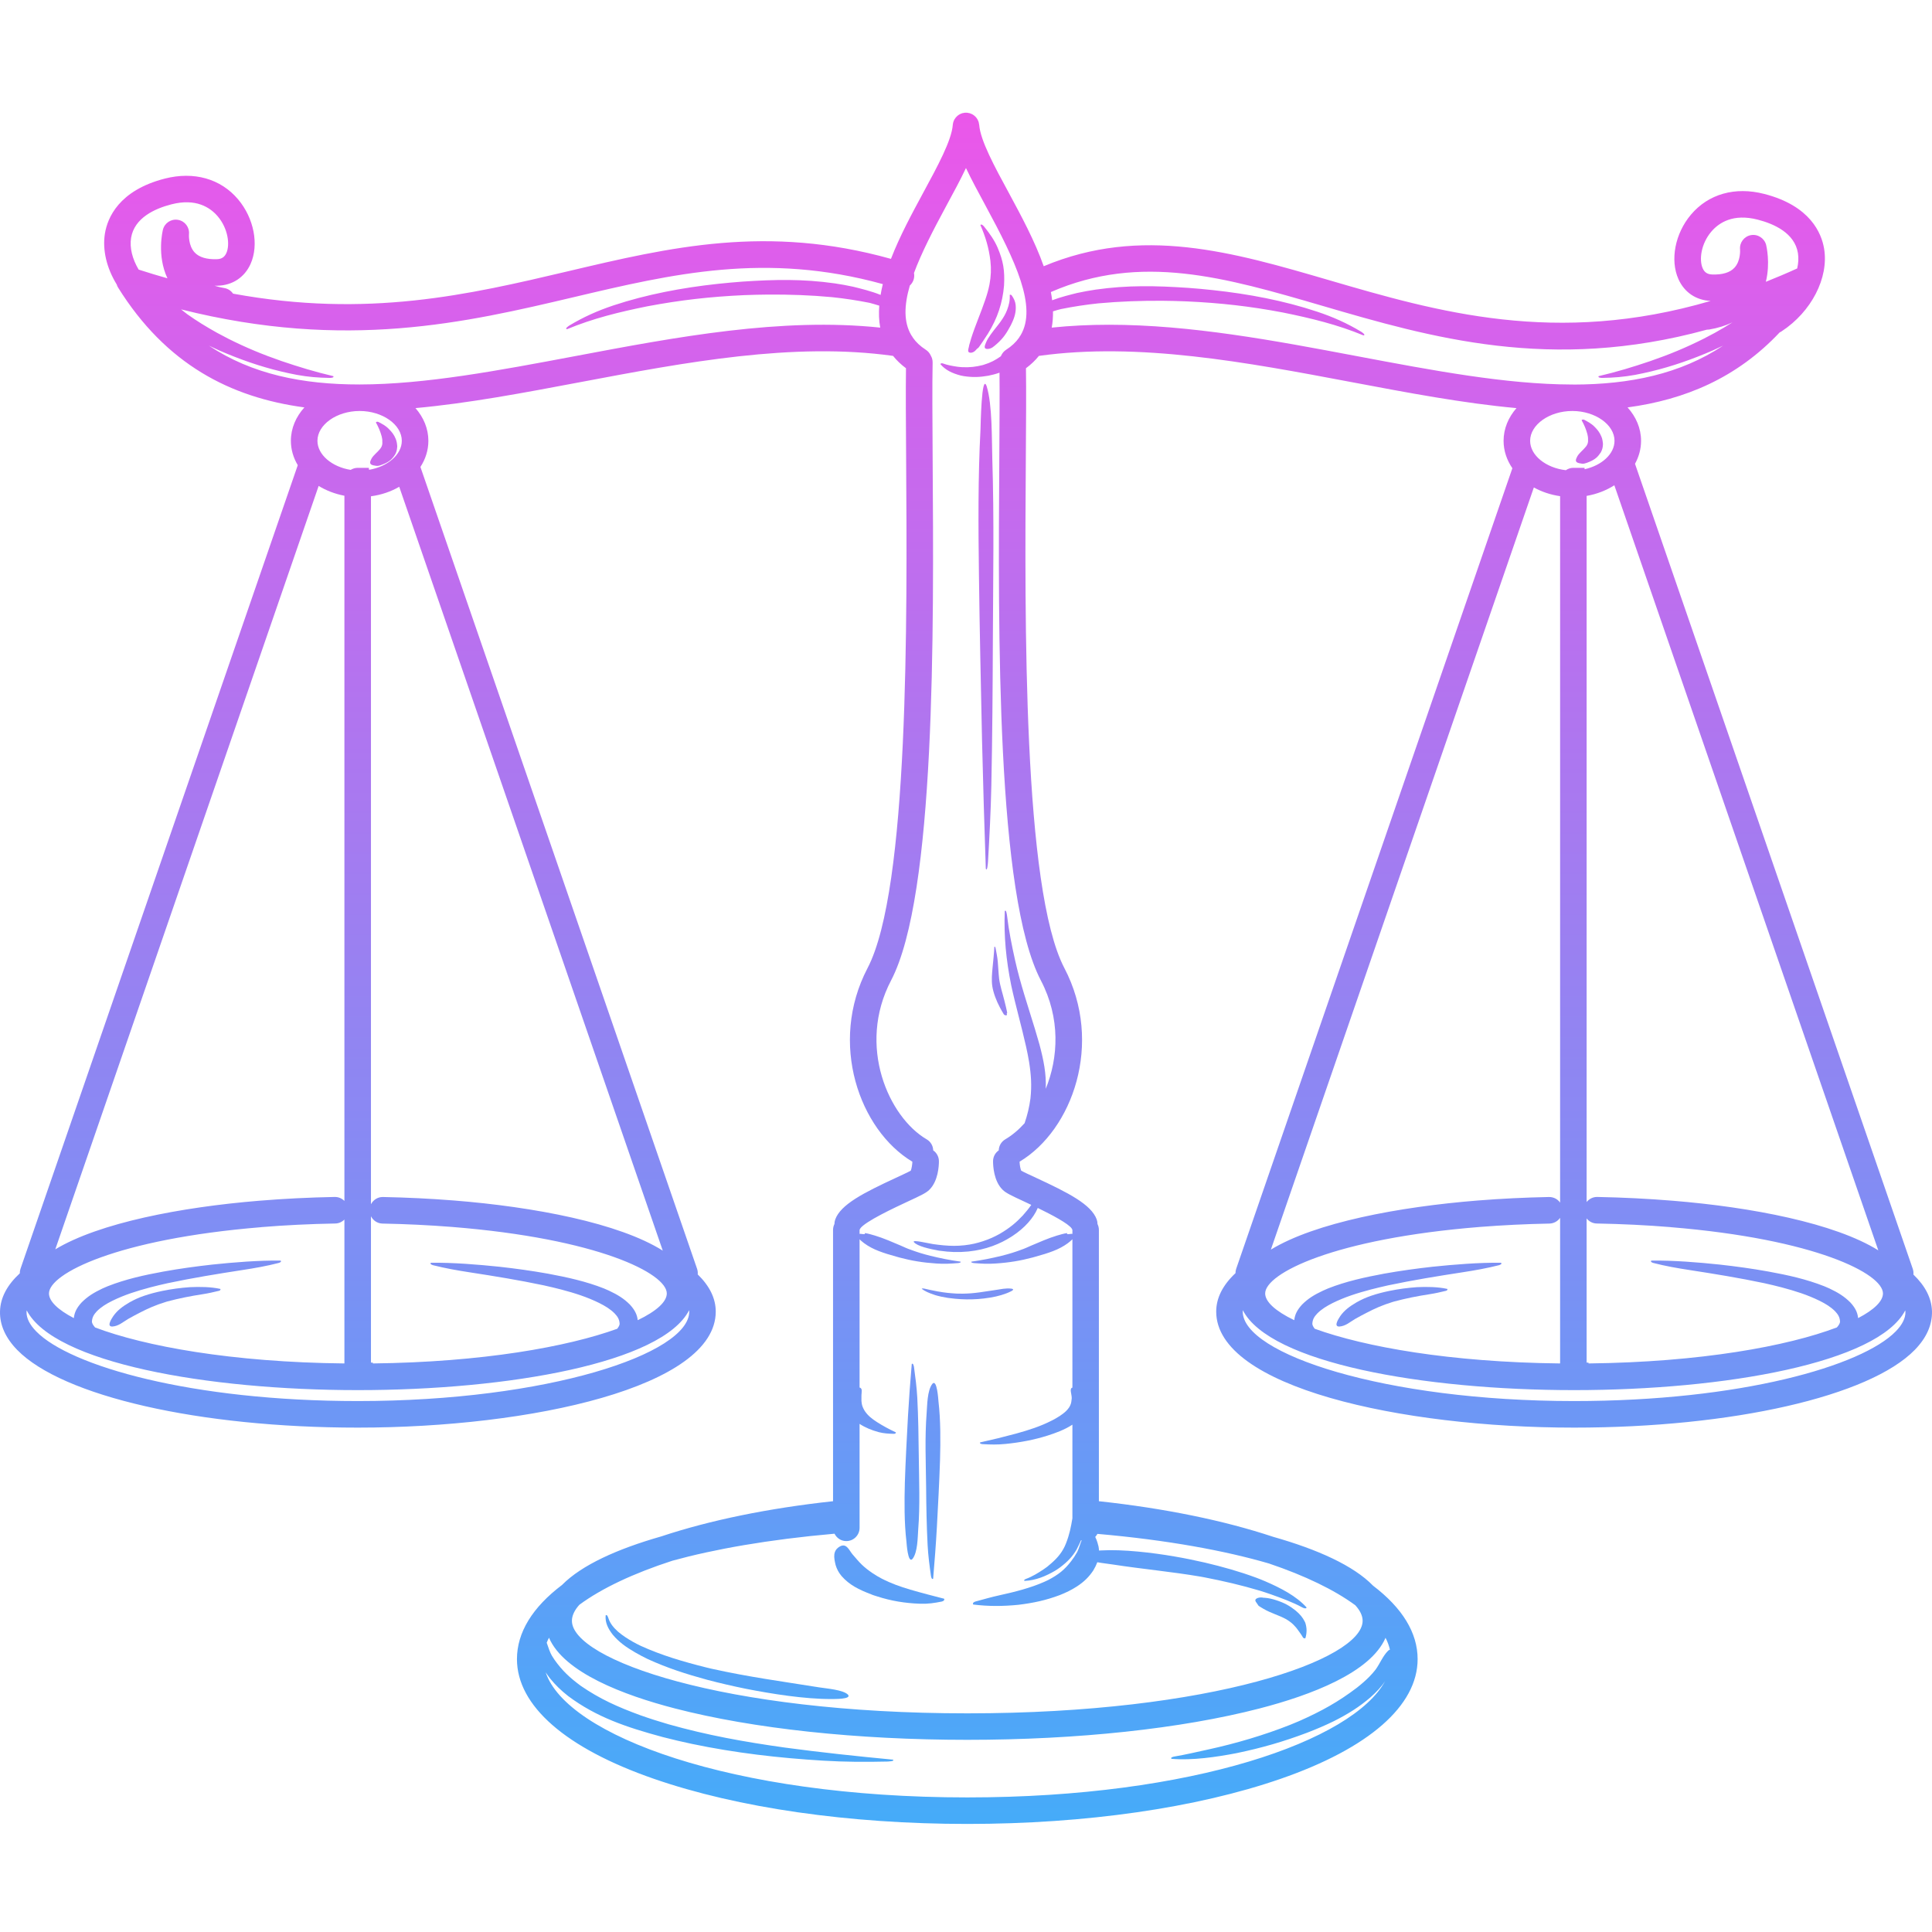 <svg width="120" height="120" viewBox="0 0 120 120" fill="none" xmlns="http://www.w3.org/2000/svg">
<path fill-rule="evenodd" clip-rule="evenodd" d="M11.8 79.948C11.198 79.991 10.671 80.062 10.084 80.181C9.68 80.266 9.309 80.359 8.93 80.491C8.605 80.603 8.337 80.728 8.048 80.89C7.633 81.13 7.289 81.385 7.037 81.744C6.967 81.859 6.579 82.403 6.979 82.394C7.374 82.365 7.634 82.113 7.967 81.918C8.191 81.79 8.423 81.669 8.652 81.549C9.219 81.257 9.652 81.064 10.293 80.867C10.315 80.86 10.363 80.847 10.38 80.84C11.129 80.639 11.828 80.503 12.601 80.383C12.954 80.329 13.256 80.257 13.598 80.176C13.668 80.156 13.712 80.12 13.689 80.058C13.091 79.925 12.415 79.921 11.8 79.948Z" fill="url(#paint0_linear_24059_5762)"/>
<path fill-rule="evenodd" clip-rule="evenodd" d="M23.52 26.216C23.456 26.185 23.392 26.181 23.346 26.235C23.508 26.528 23.62 26.787 23.705 27.099C23.735 27.216 23.752 27.314 23.746 27.432C23.753 27.539 23.75 27.625 23.705 27.725C23.703 27.748 23.658 27.815 23.641 27.837C23.629 27.855 23.613 27.874 23.603 27.891C23.434 28.103 23.222 28.243 23.082 28.472C22.992 28.655 22.892 28.833 23.182 28.902C23.486 28.971 23.532 28.938 23.836 28.819C24.191 28.672 24.364 28.507 24.542 28.229C24.623 28.077 24.657 27.951 24.669 27.782C24.683 27.736 24.657 27.554 24.648 27.501C24.633 27.42 24.612 27.349 24.583 27.268C24.469 26.994 24.353 26.844 24.129 26.621C23.953 26.445 23.752 26.34 23.52 26.216Z" fill="url(#paint1_linear_24059_5762)"/>
<path fill-rule="evenodd" clip-rule="evenodd" d="M118.845 79.165C118.857 79.047 118.845 78.928 118.806 78.811L101.553 28.807C101.793 28.37 101.929 27.889 101.929 27.38C101.929 26.602 101.615 25.886 101.091 25.305C104.672 24.824 107.882 23.468 110.537 20.647C110.579 20.627 110.618 20.608 110.658 20.58C112.51 19.366 113.598 17.256 113.299 15.448C113.14 14.492 112.447 12.781 109.583 12.046C107.77 11.577 106.111 12.048 105.028 13.332C104.039 14.503 103.72 16.154 104.253 17.342C104.62 18.162 105.347 18.648 106.252 18.691C96.633 21.512 89.233 19.352 82.581 17.411C76.576 15.657 70.891 13.994 64.827 16.536C64.276 14.969 63.417 13.383 62.667 11.993C61.754 10.313 60.895 8.724 60.821 7.76C60.821 7.753 60.816 7.746 60.816 7.739C60.814 7.711 60.807 7.682 60.8 7.652C60.797 7.627 60.792 7.602 60.785 7.578C60.776 7.552 60.766 7.532 60.757 7.509C60.745 7.48 60.735 7.454 60.721 7.427C60.711 7.409 60.699 7.394 60.69 7.379C60.671 7.349 60.652 7.321 60.63 7.294C60.621 7.283 60.611 7.273 60.601 7.263C60.573 7.235 60.547 7.206 60.516 7.182C60.507 7.175 60.498 7.171 60.488 7.164C60.455 7.137 60.421 7.114 60.383 7.095C60.374 7.089 60.366 7.087 60.355 7.082C60.316 7.064 60.276 7.047 60.234 7.033C60.222 7.028 60.212 7.028 60.198 7.027C60.159 7.016 60.119 7.007 60.074 7.002C60.074 7.002 60.069 7.002 60.062 7.002C60.041 6.997 60.023 7.002 60 7.002C59.978 7.002 59.955 6.997 59.936 7.002C59.929 7.002 59.923 7.002 59.923 7.002C59.883 7.007 59.845 7.016 59.807 7.024C59.791 7.028 59.776 7.028 59.76 7.033C59.726 7.044 59.695 7.059 59.662 7.073C59.643 7.082 59.626 7.089 59.61 7.097C59.581 7.111 59.56 7.128 59.535 7.145C59.513 7.159 59.494 7.173 59.475 7.188C59.455 7.204 59.438 7.221 59.42 7.242C59.4 7.261 59.381 7.278 59.365 7.299C59.35 7.316 59.336 7.338 59.322 7.361C59.305 7.384 59.288 7.408 59.274 7.43C59.264 7.451 59.257 7.477 59.245 7.497C59.234 7.525 59.222 7.551 59.212 7.58C59.205 7.602 59.202 7.627 59.196 7.651C59.19 7.68 59.182 7.708 59.18 7.742C59.18 7.742 59.179 7.753 59.179 7.76C59.103 8.724 58.242 10.313 57.331 11.993C56.653 13.249 55.887 14.66 55.339 16.079C47.65 13.929 41.623 15.35 35.258 16.854C29.14 18.296 22.853 19.776 14.476 18.239C14.352 18.06 14.162 17.929 13.931 17.891C13.715 17.854 13.515 17.808 13.329 17.748C13.389 17.748 13.451 17.748 13.513 17.746C14.443 17.722 15.188 17.226 15.563 16.394C16.096 15.203 15.776 13.554 14.788 12.381C13.708 11.1 12.045 10.63 10.232 11.094C7.369 11.831 6.677 13.542 6.518 14.496C6.349 15.529 6.63 16.66 7.25 17.67C7.269 17.737 7.296 17.801 7.336 17.863C10.31 22.628 14.305 24.686 18.906 25.305C18.381 25.886 18.067 26.602 18.067 27.38C18.067 27.922 18.222 28.436 18.495 28.893L1.272 78.811C1.241 78.904 1.229 78.998 1.229 79.09C0.436 79.822 0.022 80.611 0.001 81.447C-0.022 82.287 0.338 83.096 1.066 83.843C3.881 86.729 12.387 88.672 22.228 88.672C33.004 88.672 44.456 86.146 44.456 81.466C44.456 80.651 44.08 79.88 43.337 79.156C43.348 79.044 43.337 78.927 43.298 78.811L26.113 29.003C26.427 28.519 26.607 27.967 26.607 27.38C26.607 26.623 26.308 25.921 25.806 25.348C29.089 25.05 32.547 24.396 36.061 23.732C42.56 22.505 49.273 21.238 55.47 22.105C55.689 22.379 55.956 22.636 56.272 22.872C56.253 24.284 56.265 26.223 56.281 28.433C56.348 38.448 56.459 55.214 53.886 60.129C51.446 64.799 53.39 70.193 56.669 72.156C56.664 72.332 56.622 72.596 56.569 72.712C56.404 72.806 55.994 72.995 55.658 73.151C53.652 74.081 52.21 74.811 51.877 75.747C51.844 75.841 51.828 75.934 51.828 76.027C51.773 76.138 51.742 76.263 51.742 76.396V93.243C47.723 93.68 44.1 94.423 41.068 95.43C38.347 96.207 36.132 97.205 34.909 98.444C33.069 99.836 32.109 101.397 32.109 103.05C32.109 105.943 35.128 108.584 40.614 110.485C45.827 112.293 52.738 113.288 60.079 113.288C67.421 113.288 74.334 112.293 79.545 110.485C85.029 108.584 88.051 105.943 88.051 103.05C88.051 101.416 87.102 99.873 85.284 98.49C84.072 97.243 81.839 96.238 79.084 95.456C76.016 94.437 72.336 93.684 68.254 93.243V76.396C68.254 76.263 68.223 76.138 68.168 76.027C68.168 75.934 68.153 75.841 68.12 75.747C67.788 74.811 66.345 74.081 64.341 73.151C64.004 72.995 63.593 72.806 63.428 72.712C63.379 72.603 63.333 72.355 63.328 72.154C66.609 70.193 68.555 64.799 66.11 60.129C63.538 55.214 63.648 38.45 63.716 28.436C63.732 26.223 63.745 24.284 63.724 22.872C64.042 22.636 64.309 22.379 64.528 22.105C70.723 21.241 77.439 22.505 83.936 23.732C87.451 24.396 90.906 25.05 94.192 25.348C93.69 25.921 93.39 26.623 93.39 27.38C93.39 27.998 93.591 28.579 93.936 29.083L76.781 78.811C76.751 78.899 76.738 78.991 76.738 79.078C75.945 79.824 75.541 80.621 75.541 81.466C75.541 86.146 86.992 88.672 97.769 88.672C107.611 88.672 116.116 86.729 118.931 83.843C119.659 83.096 120.018 82.287 119.999 81.447C119.977 80.639 119.589 79.877 118.845 79.165ZM8.143 14.767C8.35 13.53 9.618 12.956 10.643 12.693C12.171 12.298 13.056 12.885 13.529 13.443C14.162 14.195 14.296 15.191 14.06 15.717C13.945 15.973 13.763 16.09 13.469 16.099C12.829 16.119 12.371 15.977 12.097 15.688C11.684 15.252 11.738 14.551 11.738 14.551C11.781 14.121 11.488 13.73 11.06 13.656C10.636 13.58 10.227 13.845 10.12 14.264C10.103 14.335 9.73 15.862 10.401 17.287C9.816 17.123 9.219 16.94 8.612 16.745C8.222 16.092 8.041 15.386 8.143 14.767ZM39.61 82C39.572 81.636 39.417 81.352 39.122 81.028C38.744 80.65 38.356 80.415 37.835 80.17C37.729 80.119 37.624 80.072 37.514 80.029C36.399 79.589 35.246 79.336 34.034 79.11C33.025 78.93 32.044 78.794 31.019 78.68C29.667 78.54 28.131 78.414 26.763 78.432C26.688 78.513 26.824 78.561 26.898 78.585C27.642 78.773 28.38 78.904 29.146 79.022C30.712 79.263 32.235 79.51 33.778 79.836C34.145 79.917 34.504 80.003 34.864 80.096C35.715 80.322 36.46 80.558 37.221 80.933C37.593 81.121 37.898 81.302 38.174 81.578C38.366 81.778 38.464 81.942 38.485 82.196C38.495 82.308 38.418 82.424 38.347 82.517C38.344 82.52 38.34 82.527 38.337 82.532C35.24 83.655 29.956 84.607 23.156 84.686V84.633H23.041V75.544C23.174 75.806 23.439 75.991 23.753 75.998C25.22 76.025 26.667 76.097 28.059 76.206H28.061C37.17 76.934 41.416 79.101 41.416 80.338C41.416 80.852 40.785 81.433 39.61 82ZM5.906 82.451C5.887 82.427 5.868 82.405 5.849 82.38C5.775 82.287 5.7 82.173 5.711 82.059C5.732 81.807 5.831 81.643 6.02 81.44C6.297 81.167 6.601 80.984 6.975 80.797C7.736 80.422 8.483 80.189 9.33 79.962C9.692 79.867 10.051 79.782 10.417 79.701C11.961 79.374 13.484 79.127 15.05 78.885C15.816 78.768 16.555 78.639 17.298 78.447C17.372 78.426 17.508 78.376 17.431 78.297C16.063 78.28 14.526 78.404 13.177 78.546C12.152 78.661 11.171 78.795 10.161 78.977C8.949 79.198 7.796 79.453 6.68 79.894C6.572 79.939 6.468 79.984 6.361 80.032C5.84 80.281 5.452 80.515 5.074 80.893C4.777 81.216 4.624 81.502 4.586 81.87C3.58 81.345 3.042 80.812 3.042 80.338C3.042 79.115 7.233 76.96 16.227 76.222L16.229 76.219C17.716 76.097 19.261 76.022 20.821 75.994C21.045 75.991 21.247 75.896 21.392 75.747V84.686C14.388 84.614 8.979 83.614 5.906 82.451ZM21.392 30.791V74.592C21.241 74.442 21.036 74.345 20.805 74.345C20.805 74.345 20.796 74.345 20.79 74.345C19.197 74.376 17.619 74.454 16.097 74.58H16.094C11.245 74.978 6.169 75.951 3.434 77.599L19.792 30.182C20.262 30.47 20.803 30.678 21.392 30.791ZM28.192 74.564H28.188C26.763 74.45 25.283 74.378 23.79 74.348C23.782 74.348 23.776 74.348 23.77 74.348C23.453 74.348 23.179 74.531 23.041 74.799V30.825C23.687 30.739 24.283 30.534 24.797 30.235L41.166 77.679C38.442 75.967 33.198 74.962 28.192 74.564ZM22.922 29.181C22.92 29.14 22.913 29.099 22.908 29.058H22.216C22.055 29.058 21.907 29.109 21.782 29.185C20.617 29 19.717 28.246 19.717 27.38C19.717 26.376 20.915 25.527 22.337 25.527C23.759 25.527 24.957 26.376 24.957 27.38C24.957 28.241 24.07 28.986 22.922 29.181ZM22.228 87.022C11.881 87.022 4.343 84.844 2.247 82.693C1.84 82.275 1.64 81.87 1.648 81.488C1.648 81.454 1.653 81.423 1.659 81.39C3.346 84.645 12.837 86.343 22.228 86.343C31.626 86.343 41.128 84.643 42.803 81.38C42.805 81.409 42.81 81.438 42.81 81.466C42.81 84.09 34.007 87.022 22.228 87.022ZM35.756 22.113C30.946 23.019 26.418 23.873 22.358 23.88C22.351 23.88 22.342 23.88 22.337 23.88C22.328 23.88 22.321 23.88 22.313 23.88C18.809 23.882 15.656 23.251 12.977 21.47C13.187 21.57 13.404 21.672 13.631 21.774C13.934 21.903 14.236 22.031 14.547 22.151C15.799 22.643 17.082 23.028 18.447 23.285C19.144 23.413 19.779 23.462 20.489 23.473C20.558 23.471 20.767 23.459 20.703 23.363C19.59 23.104 18.561 22.79 17.496 22.429C16.31 22.019 15.275 21.589 14.184 21.041C13.945 20.918 13.712 20.796 13.48 20.67C12.813 20.297 12.226 19.94 11.621 19.509C11.488 19.411 11.366 19.312 11.246 19.216C21.499 21.79 28.968 20.03 35.637 18.457C41.768 17.008 47.571 15.642 54.834 17.647C54.778 17.874 54.731 18.098 54.696 18.318C54.12 18.082 53.442 17.922 53.001 17.811C52.613 17.725 52.242 17.66 51.849 17.601C49.857 17.32 48.13 17.358 46.12 17.491C45.603 17.53 45.089 17.577 44.571 17.632C42.359 17.872 40.16 18.287 38.104 18.969C37.103 19.302 36.227 19.7 35.371 20.213C35.34 20.233 35.04 20.425 35.225 20.445C36.813 19.783 38.483 19.372 40.224 19.022C42.265 18.638 44.117 18.427 46.214 18.332C46.72 18.311 47.221 18.301 47.73 18.296C49.085 18.289 50.328 18.332 51.678 18.457C52.493 18.543 53.215 18.653 54.011 18.81C54.142 18.841 54.368 18.912 54.613 18.984C54.578 19.454 54.59 19.913 54.673 20.349C48.513 19.705 42.035 20.929 35.756 22.113ZM60.079 111.641C45.375 111.641 35.177 107.764 33.895 103.873C33.976 103.997 34.065 104.12 34.162 104.247C34.507 104.669 34.842 104.994 35.294 105.349C37.041 106.652 38.899 107.281 41.166 107.892C41.765 108.047 42.359 108.185 42.971 108.315C45.641 108.876 48.385 109.195 51.14 109.358C52.475 109.439 53.761 109.444 55.096 109.413C55.114 109.413 55.622 109.398 55.456 109.295C53.191 109.079 50.992 108.846 48.744 108.544C46.215 108.189 43.936 107.78 41.518 107.097C40.919 106.923 40.348 106.741 39.768 106.535C38.359 106.02 37.25 105.522 36.077 104.713C35.375 104.197 34.911 103.752 34.445 103.097C34.386 103.01 34.328 102.922 34.276 102.834C34.164 102.641 34.058 102.336 33.957 102.032C33.996 101.928 34.045 101.827 34.099 101.722C35.028 103.888 38.742 105.292 41.926 106.116C46.786 107.373 53.234 108.064 60.079 108.064C66.928 108.064 73.373 107.373 78.232 106.116C81.413 105.292 85.124 103.893 86.058 101.727C86.185 101.97 86.272 102.216 86.331 102.462C86.297 102.472 86.26 102.493 86.216 102.532C85.884 102.867 85.729 103.296 85.445 103.696C85.319 103.859 85.191 104.002 85.045 104.152C84.801 104.396 84.558 104.607 84.278 104.827C83.133 105.699 82.095 106.277 80.696 106.898C80.506 106.981 80.313 107.059 80.121 107.137C78.55 107.759 76.776 108.287 75.072 108.658C74.376 108.811 73.64 108.984 72.934 109.103C72.865 109.117 72.684 109.158 72.762 109.243C74.047 109.355 75.563 109.13 76.805 108.891C78.377 108.565 79.734 108.172 81.198 107.618C81.772 107.397 82.309 107.169 82.848 106.904C83.723 106.464 84.418 106.029 85.12 105.427C85.495 105.093 85.791 104.782 86.031 104.415C84.032 108.116 74.104 111.641 60.079 111.641ZM63.39 20.827C63.355 20.873 63.322 20.922 63.295 20.975C63.098 21.256 62.834 21.505 62.496 21.722C62.355 21.814 62.252 21.938 62.186 22.081C62.177 22.096 62.17 22.112 62.165 22.128C61.822 22.369 61.547 22.52 61.09 22.66C61.087 22.664 61.054 22.673 61.047 22.674C60.594 22.786 60.25 22.825 59.781 22.807C59.743 22.811 59.5 22.783 59.448 22.776C59.174 22.735 58.841 22.678 58.586 22.581C58.52 22.557 58.442 22.55 58.406 22.612C58.713 22.981 59.139 23.185 59.667 23.323C59.679 23.33 59.845 23.361 59.869 23.363C60.409 23.444 60.847 23.431 61.384 23.337C61.636 23.287 61.854 23.23 62.081 23.147C62.096 24.515 62.082 26.349 62.069 28.426C61.996 39.252 61.887 55.614 64.649 60.895C65.876 63.239 65.74 65.697 64.953 67.628C64.991 66.687 64.827 65.875 64.566 64.883C64.477 64.562 64.382 64.243 64.285 63.922C63.85 62.499 63.373 61.091 63.051 59.651C62.848 58.738 62.658 57.807 62.551 56.885C62.536 56.773 62.489 56.461 62.408 56.593C62.346 58.165 62.493 59.62 62.803 61.176C63.079 62.465 63.448 63.73 63.733 65.014C63.804 65.33 63.866 65.644 63.919 65.963C64.045 66.76 64.089 67.417 64.004 68.222C63.928 68.785 63.812 69.256 63.64 69.763C63.267 70.179 62.858 70.52 62.441 70.765C62.186 70.914 62.041 71.178 62.034 71.452C61.818 71.6 61.68 71.849 61.68 72.128C61.68 72.407 61.722 73.364 62.279 73.903C62.479 74.099 62.786 74.247 63.647 74.645C63.757 74.698 63.897 74.763 64.054 74.838C63.899 75.064 63.716 75.285 63.523 75.502C63.129 75.923 62.721 76.272 62.087 76.641C61.767 76.817 61.471 76.957 61.056 77.093C61.054 77.096 61.042 77.098 61.042 77.098C60.673 77.217 60.362 77.293 59.909 77.345C59.436 77.396 59.079 77.391 58.606 77.35C58.537 77.35 58.059 77.288 57.963 77.274C57.649 77.228 56.652 76.979 56.757 77.145C56.981 77.414 57.754 77.576 58.335 77.683C58.342 77.685 58.366 77.686 58.372 77.686C59.005 77.774 59.493 77.793 60.147 77.733C60.75 77.667 61.159 77.566 61.637 77.398C62.106 77.224 62.432 77.055 62.783 76.836C62.81 76.824 62.857 76.787 62.884 76.772C63.652 76.268 64.183 75.654 64.442 75.064C64.446 75.05 64.451 75.04 64.456 75.028C65.303 75.441 66.372 75.998 66.576 76.318C66.585 76.343 66.595 76.37 66.609 76.392V76.648C66.607 76.645 66.603 76.641 66.595 76.638L66.585 76.636C66.51 76.631 66.381 76.667 66.283 76.653C66.272 76.638 66.276 76.622 66.283 76.607C66.283 76.607 66.288 76.586 66.271 76.591C66.073 76.617 65.826 76.693 65.649 76.744C65.117 76.903 64.52 77.169 64.05 77.367C63.959 77.41 63.545 77.592 63.476 77.607C63.066 77.762 62.686 77.882 62.208 78C61.578 78.154 61.026 78.266 60.335 78.364C60.305 78.414 60.383 78.442 60.492 78.452C60.965 78.492 61.361 78.513 61.848 78.478C62.691 78.423 63.395 78.302 64.121 78.109C64.145 78.102 64.23 78.08 64.247 78.074C65.16 77.821 65.767 77.624 66.319 77.222C66.407 77.151 66.526 77.062 66.609 76.974V86.189C66.405 86.232 66.569 86.593 66.567 86.831C66.564 86.85 66.562 86.947 66.555 86.955C66.542 87.127 66.507 87.248 66.413 87.405C66.305 87.566 66.19 87.68 66.024 87.807C65.888 87.913 65.751 87.999 65.598 88.087C65.553 88.113 65.379 88.215 65.341 88.227C64.632 88.591 63.914 88.821 63.115 89.042C62.37 89.244 61.636 89.424 60.876 89.591C60.837 89.669 60.956 89.691 61.028 89.698C61.523 89.727 61.956 89.736 62.451 89.686C63.357 89.596 64.223 89.434 65.07 89.166C65.332 89.082 65.577 88.996 65.827 88.894C66.122 88.77 66.365 88.649 66.609 88.488V94.304C66.524 94.827 66.422 95.335 66.21 95.863C66.186 95.924 66.159 95.984 66.134 96.042C65.905 96.526 65.584 96.869 65.134 97.238C65.115 97.269 64.866 97.442 64.82 97.473C64.508 97.685 64.104 97.932 63.726 98.068C63.678 98.088 63.566 98.138 63.635 98.192C64.335 98.166 64.975 97.887 65.522 97.568C65.556 97.557 65.807 97.379 65.852 97.347C66.296 97.01 66.612 96.688 66.869 96.245C66.971 96.048 67.062 95.858 67.147 95.666C67.157 95.668 67.171 95.673 67.182 95.675C67.087 95.893 67.038 96.127 66.907 96.398C66.792 96.605 66.671 96.79 66.522 96.981C66.116 97.502 65.751 97.799 65.098 98.142C65.084 98.153 64.882 98.244 64.851 98.256C64.035 98.62 63.005 98.885 62.096 99.082C61.572 99.195 61.097 99.336 60.59 99.472C60.485 99.505 60.393 99.564 60.449 99.66C61.392 99.779 62.31 99.772 63.257 99.677C64.201 99.561 64.965 99.396 65.827 99.073C66.221 98.916 66.55 98.756 66.893 98.535C67.342 98.239 67.632 97.952 67.906 97.544C68.011 97.371 68.094 97.2 68.156 97.033C68.499 97.097 68.855 97.131 69.119 97.174C70.947 97.457 72.741 97.616 74.573 97.928C74.644 97.939 74.746 97.959 74.817 97.973C76.017 98.206 77.097 98.458 78.246 98.799C78.482 98.872 78.713 98.948 78.943 99.029C79.571 99.253 80.311 99.522 80.876 99.834C80.944 99.871 81.123 99.954 81.156 99.843C80.513 99.13 79.554 98.636 78.586 98.218C78.403 98.138 78.217 98.066 78.028 97.994C76.973 97.604 75.964 97.323 74.846 97.057C74.216 96.912 73.588 96.784 72.945 96.674C71.617 96.443 69.738 96.219 68.394 96.3C68.363 96.305 68.32 96.305 68.261 96.306C68.254 96.222 68.249 96.136 68.23 96.048C68.206 95.956 68.142 95.68 68.027 95.463C68.08 95.406 68.125 95.339 68.163 95.272C72.5 95.651 76.102 96.317 78.817 97.111C81.053 97.866 82.877 98.748 84.177 99.702C84.48 100.033 84.635 100.359 84.635 100.671C84.635 103.071 75.293 106.419 60.079 106.419C44.866 106.419 35.523 103.071 35.523 100.671C35.523 100.352 35.68 100.015 35.985 99.676C37.367 98.656 39.339 97.725 41.765 96.938C44.358 96.224 47.728 95.623 51.834 95.261C51.968 95.532 52.242 95.72 52.565 95.72C53.022 95.72 53.39 95.351 53.39 94.894V88.44C53.743 88.672 54.135 88.832 54.58 88.953C54.901 89.035 55.177 89.049 55.51 89.058C55.587 89.058 55.651 89.034 55.646 88.968C55.215 88.766 54.854 88.572 54.461 88.321C54.159 88.125 53.919 87.937 53.731 87.666C53.711 87.65 53.633 87.499 53.617 87.464C53.559 87.336 53.528 87.24 53.516 87.103C53.497 87.069 53.509 86.71 53.507 86.648C53.509 86.467 53.59 86.236 53.39 86.18V76.974C53.471 77.062 53.59 77.151 53.679 77.222C54.23 77.624 54.839 77.821 55.751 78.074C55.769 78.08 55.851 78.102 55.877 78.109C56.602 78.302 57.306 78.423 58.149 78.478C58.636 78.513 59.032 78.492 59.507 78.452C59.615 78.442 59.695 78.414 59.664 78.364C58.97 78.266 58.42 78.154 57.788 78C57.311 77.882 56.933 77.762 56.521 77.607C56.452 77.592 56.037 77.41 55.948 77.367C55.479 77.169 54.88 76.903 54.347 76.744C54.173 76.693 53.924 76.617 53.728 76.591C53.711 76.586 53.714 76.607 53.714 76.607C53.721 76.622 53.726 76.638 53.714 76.653C53.617 76.667 53.486 76.631 53.414 76.636L53.402 76.638C53.393 76.641 53.39 76.648 53.39 76.648V76.392C53.402 76.37 53.414 76.343 53.422 76.318C53.7 75.877 55.623 74.985 56.35 74.645C57.211 74.247 57.52 74.099 57.719 73.903C58.275 73.364 58.318 72.407 58.318 72.128C58.318 71.849 58.178 71.6 57.963 71.452C57.958 71.178 57.811 70.914 57.556 70.765C55.199 69.389 53.215 64.967 55.347 60.895C58.111 55.611 58.001 39.252 57.928 28.422C57.913 26.012 57.899 23.929 57.927 22.519C57.93 22.36 57.887 22.212 57.811 22.083C57.749 21.939 57.642 21.814 57.501 21.722C57.162 21.505 56.898 21.256 56.702 20.975C56.676 20.922 56.643 20.873 56.607 20.827C56.122 20.014 56.153 18.967 56.512 17.734C56.617 17.639 56.702 17.513 56.748 17.364C56.789 17.226 56.795 17.089 56.769 16.957C57.231 15.709 57.958 14.301 58.78 12.779C59.233 11.946 59.655 11.163 59.998 10.437C60.343 11.163 60.766 11.946 61.216 12.779C63.079 16.221 64.437 19.071 63.39 20.827ZM115.411 81.87C115.374 81.502 115.221 81.216 114.924 80.893C114.544 80.515 114.158 80.281 113.635 80.032C113.532 79.984 113.425 79.939 113.316 79.894C112.202 79.453 111.048 79.198 109.835 78.977C108.826 78.795 107.846 78.661 106.821 78.546C105.471 78.404 103.936 78.28 102.568 78.297C102.49 78.376 102.624 78.426 102.7 78.447C103.444 78.639 104.18 78.768 104.946 78.885C106.513 79.127 108.036 79.374 109.582 79.701C109.949 79.782 110.304 79.867 110.667 79.962C111.515 80.189 112.261 80.422 113.023 80.797C113.396 80.984 113.701 81.167 113.977 81.44C114.167 81.643 114.267 81.807 114.286 82.059C114.298 82.173 114.222 82.287 114.149 82.38C114.13 82.405 114.112 82.427 114.091 82.449C111.024 83.612 105.641 84.607 98.664 84.686V84.633H98.548V75.678C98.696 75.867 98.919 75.989 99.176 75.994C100.737 76.022 102.281 76.097 103.768 76.219L103.772 76.222C112.766 76.96 116.954 79.115 116.954 80.338C116.954 80.812 116.418 81.345 115.411 81.87ZM81.662 82.532C81.656 82.527 81.655 82.52 81.65 82.517C81.579 82.424 81.503 82.308 81.513 82.196C81.532 81.942 81.632 81.778 81.822 81.578C82.1 81.302 82.405 81.121 82.774 80.933C83.535 80.558 84.283 80.322 85.134 80.096C85.495 80.003 85.853 79.917 86.217 79.836C87.763 79.51 89.283 79.263 90.853 79.022C91.619 78.904 92.355 78.773 93.099 78.585C93.174 78.561 93.309 78.513 93.233 78.432C91.863 78.414 90.33 78.54 88.976 78.68C87.955 78.794 86.973 78.93 85.964 79.11C84.753 79.336 83.597 79.589 82.484 80.029C82.374 80.072 82.269 80.119 82.163 80.17C81.641 80.415 81.252 80.65 80.875 81.028C80.58 81.352 80.426 81.636 80.388 82C79.214 81.433 78.582 80.852 78.582 80.338C78.582 79.101 82.828 76.934 91.94 76.206C93.332 76.097 94.779 76.025 96.242 75.998C96.516 75.991 96.756 75.849 96.901 75.642V84.686C90.071 84.612 84.767 83.658 81.662 82.532ZM103.904 74.58H103.899C102.379 74.454 100.801 74.376 99.207 74.345C99.2 74.345 99.197 74.345 99.192 74.345C98.931 74.345 98.7 74.471 98.548 74.66V30.801C99.188 30.69 99.771 30.458 100.27 30.142L116.665 77.661C113.956 75.975 108.816 74.981 103.904 74.58ZM98.425 29.145C98.424 29.118 98.418 29.088 98.417 29.058H97.725C97.549 29.058 97.391 29.114 97.258 29.205C96.021 29.064 95.039 28.285 95.039 27.38C95.039 26.376 96.24 25.527 97.66 25.527C99.081 25.527 100.28 26.376 100.28 27.38C100.28 28.196 99.489 28.909 98.425 29.145ZM96.901 30.818V74.697C96.751 74.481 96.5 74.345 96.209 74.348C94.715 74.378 93.233 74.45 91.806 74.564C86.864 74.957 81.687 75.941 78.936 77.616L95.27 30.277C95.752 30.544 96.304 30.732 96.901 30.818ZM109.699 15.216C109.592 14.798 109.18 14.528 108.755 14.604C108.331 14.68 108.034 15.072 108.078 15.501C108.078 15.51 108.131 16.197 107.729 16.63C107.455 16.926 106.994 17.07 106.347 17.049C106.052 17.038 105.871 16.921 105.759 16.668C105.522 16.14 105.653 15.144 106.287 14.394C106.76 13.835 107.644 13.249 109.173 13.642C110.201 13.906 111.467 14.479 111.672 15.716C111.722 16.02 111.703 16.347 111.626 16.676H111.621C110.963 16.977 110.318 17.247 109.68 17.503C109.97 16.331 109.711 15.274 109.699 15.216ZM68.883 20.171C67.687 20.171 66.5 20.227 65.325 20.349C65.384 20.021 65.408 19.685 65.403 19.338C65.606 19.276 65.788 19.221 65.9 19.197C66.693 19.038 67.418 18.927 68.23 18.841C69.583 18.719 70.825 18.676 72.181 18.681C72.691 18.686 73.191 18.697 73.697 18.719C75.793 18.814 77.646 19.022 79.686 19.411C81.429 19.763 83.095 20.17 84.686 20.832C84.87 20.811 84.568 20.62 84.54 20.601C83.683 20.085 82.805 19.688 81.805 19.357C79.748 18.672 77.551 18.258 75.34 18.02C74.822 17.965 74.308 17.915 73.788 17.879C71.779 17.746 70.055 17.706 68.063 17.987C67.668 18.046 67.295 18.113 66.909 18.196C66.502 18.298 65.896 18.443 65.351 18.65C65.332 18.483 65.303 18.31 65.272 18.139C70.869 15.707 76.094 17.232 82.12 18.991C88.844 20.956 96.32 23.135 106.016 20.477C106.063 20.477 106.109 20.475 106.157 20.468C106.697 20.377 107.177 20.228 107.605 20.024C107.256 20.245 106.901 20.456 106.518 20.67C106.285 20.796 106.052 20.918 105.814 21.041C104.722 21.589 103.687 22.019 102.5 22.429C101.436 22.79 100.406 23.104 99.293 23.363C99.23 23.459 99.44 23.471 99.509 23.473C100.218 23.462 100.855 23.413 101.552 23.285C102.914 23.028 104.198 22.643 105.45 22.151C105.759 22.031 106.064 21.903 106.368 21.774C106.595 21.669 106.813 21.57 107.025 21.468C104.36 23.238 101.227 23.878 97.746 23.886C97.718 23.882 97.689 23.88 97.66 23.88C97.641 23.88 97.622 23.882 97.603 23.882C93.552 23.87 89.033 23.018 84.242 22.113C79.16 21.153 73.951 20.171 68.883 20.171ZM117.75 82.693C115.654 84.844 108.115 87.022 97.769 87.022C85.99 87.022 77.189 84.09 77.189 81.466C77.189 81.438 77.192 81.409 77.194 81.38C78.871 84.643 88.372 86.343 97.769 86.343C107.16 86.343 116.654 84.645 118.338 81.39C118.343 81.419 118.35 81.454 118.35 81.488C118.358 81.87 118.157 82.275 117.75 82.693Z" fill="url(#paint2_linear_24059_5762)"/>
<path fill-rule="evenodd" clip-rule="evenodd" d="M88.01 79.948C87.407 79.991 86.88 80.062 86.295 80.181C85.89 80.266 85.52 80.359 85.138 80.491C84.817 80.603 84.547 80.728 84.259 80.89C83.844 81.13 83.497 81.385 83.247 81.744C83.176 81.859 82.79 82.403 83.19 82.394C83.583 82.365 83.845 82.113 84.177 81.918C84.403 81.79 84.63 81.669 84.863 81.549C85.427 81.257 85.864 81.064 86.5 80.867C86.523 80.86 86.571 80.847 86.592 80.84C87.341 80.639 88.039 80.503 88.812 80.383C89.164 80.329 89.468 80.257 89.808 80.176C89.876 80.156 89.923 80.12 89.899 80.058C89.3 79.925 88.625 79.921 88.01 79.948Z" fill="url(#paint3_linear_24059_5762)"/>
<path fill-rule="evenodd" clip-rule="evenodd" d="M99.473 27.134C99.357 26.859 99.243 26.709 99.019 26.485C98.841 26.311 98.641 26.204 98.413 26.08C98.346 26.049 98.282 26.047 98.236 26.099C98.4 26.392 98.509 26.649 98.595 26.963C98.622 27.078 98.641 27.18 98.636 27.297C98.643 27.405 98.638 27.491 98.595 27.589C98.59 27.611 98.548 27.678 98.533 27.703C98.519 27.72 98.502 27.737 98.49 27.756C98.325 27.967 98.112 28.108 97.973 28.337C97.882 28.519 97.782 28.697 98.072 28.767C98.375 28.836 98.424 28.8 98.724 28.683C99.081 28.534 99.252 28.37 99.431 28.095C99.513 27.941 99.549 27.813 99.559 27.648C99.571 27.601 99.549 27.417 99.537 27.367C99.525 27.284 99.502 27.211 99.473 27.134Z" fill="url(#paint4_linear_24059_5762)"/>
<path fill-rule="evenodd" clip-rule="evenodd" d="M60.997 46.018C61.059 48.664 61.14 51.308 61.23 53.956C61.315 54.158 61.359 53.658 61.368 53.501C61.458 51.93 61.541 50.367 61.574 48.793C61.636 45.802 61.656 42.816 61.668 39.827C61.682 36.035 61.753 32.25 61.633 28.464C61.596 27.296 61.641 25.131 61.282 23.987C60.963 23.105 60.907 26.523 60.901 26.661C60.742 29.652 60.766 32.711 60.804 35.705C60.847 39.144 60.923 42.58 60.997 46.018Z" fill="url(#paint5_linear_24059_5762)"/>
<path fill-rule="evenodd" clip-rule="evenodd" d="M61.633 61.252C61.696 61.671 61.891 62.171 62.099 62.561C62.177 62.704 62.253 62.847 62.339 62.985C62.348 63.013 62.379 63.03 62.403 63.046C62.479 63.07 62.544 63.087 62.541 63.006C62.537 62.992 62.534 62.946 62.527 62.935C62.536 62.93 62.543 62.934 62.553 62.935C62.584 62.928 62.393 62.19 62.384 62.149C62.276 61.707 62.11 61.221 62.056 60.777C62.017 60.434 62.005 60.082 61.974 59.736C61.95 59.454 61.892 59.183 61.841 58.906C61.837 58.892 61.81 58.761 61.76 58.809C61.739 59.247 61.692 59.676 61.649 60.113C61.614 60.494 61.578 60.871 61.633 61.252Z" fill="url(#paint6_linear_24059_5762)"/>
<path fill-rule="evenodd" clip-rule="evenodd" d="M58.289 80.22C58.282 80.22 58.249 80.213 58.241 80.213C57.973 80.16 57.664 80.101 57.41 80.038C57.35 80.024 57.285 80.019 57.247 80.048C57.436 80.198 57.704 80.314 58.016 80.417C58.076 80.446 58.373 80.519 58.463 80.539C58.756 80.601 59.005 80.639 59.326 80.667C59.826 80.714 60.244 80.719 60.75 80.686C60.874 80.676 60.987 80.665 61.109 80.651C61.642 80.588 62.113 80.488 62.52 80.328C62.627 80.282 63.145 80.095 62.822 80.041C62.472 79.995 62.155 80.079 61.799 80.129C61.478 80.176 61.157 80.225 60.835 80.272C60.471 80.32 60.183 80.347 59.798 80.352C59.671 80.353 59.55 80.352 59.422 80.347C59.005 80.324 58.673 80.29 58.289 80.22Z" fill="url(#paint7_linear_24059_5762)"/>
<path fill-rule="evenodd" clip-rule="evenodd" d="M56.545 98.737C55.894 98.544 55.346 98.349 54.763 98.049C54.557 97.942 54.38 97.835 54.195 97.712C53.94 97.537 53.738 97.385 53.522 97.177C53.305 96.966 53.145 96.762 52.949 96.54C52.736 96.283 52.598 95.875 52.222 96.025C51.687 96.283 51.799 96.769 51.901 97.205C51.982 97.469 52.08 97.657 52.265 97.885C52.758 98.447 53.346 98.737 54.12 99.03C54.152 99.053 54.416 99.136 54.475 99.153C55.341 99.434 56.207 99.578 57.138 99.61C57.638 99.629 58.025 99.569 58.501 99.474C58.608 99.444 58.677 99.389 58.642 99.3C57.93 99.116 57.249 98.943 56.545 98.737Z" fill="url(#paint8_linear_24059_5762)"/>
<path fill-rule="evenodd" clip-rule="evenodd" d="M56.679 96.824C57.004 96.408 56.995 95.487 57.031 95.018C57.152 93.486 57.083 91.96 57.067 90.428C57.055 89.216 57.036 88.016 56.974 86.805C56.938 86.163 56.857 85.544 56.769 84.904C56.764 84.887 56.724 84.628 56.631 84.719C56.541 85.789 56.459 86.856 56.398 87.926C56.324 89.313 56.246 90.705 56.202 92.092C56.171 93.282 56.161 94.561 56.3 95.744C56.31 95.827 56.386 97.157 56.679 96.824Z" fill="url(#paint9_linear_24059_5762)"/>
<path fill-rule="evenodd" clip-rule="evenodd" d="M57.822 97.871C57.825 97.889 57.864 98.145 57.959 98.056C58.051 96.986 58.132 95.917 58.192 94.847C58.266 93.462 58.342 92.07 58.387 90.683C58.42 89.492 58.427 88.215 58.289 87.031C58.28 86.948 58.203 85.618 57.911 85.951C57.587 86.367 57.594 87.288 57.556 87.759C57.436 89.291 57.507 90.814 57.523 92.347C57.532 93.557 57.554 94.759 57.616 95.968C57.649 96.612 57.733 97.231 57.822 97.871Z" fill="url(#paint10_linear_24059_5762)"/>
<path fill-rule="evenodd" clip-rule="evenodd" d="M78.167 99.731C78.194 99.762 78.432 99.898 78.481 99.929C78.969 100.211 79.412 100.314 79.88 100.568C79.888 100.571 79.899 100.58 79.907 100.585C80.14 100.728 80.285 100.843 80.45 101.033C80.476 101.052 80.568 101.173 80.59 101.204C80.701 101.365 80.835 101.53 80.922 101.694C80.954 101.747 81.006 101.775 81.08 101.753C81.174 101.421 81.182 101.132 81.075 100.797C81.075 100.79 81.049 100.74 81.044 100.728C80.906 100.452 80.742 100.262 80.483 100.043C80.311 99.903 80.142 99.786 79.938 99.672C79.592 99.482 78.991 99.269 78.569 99.243C78.556 99.241 78.474 99.237 78.467 99.237C78.261 99.179 77.856 99.272 78.003 99.489C78.068 99.586 78.101 99.626 78.167 99.731Z" fill="url(#paint11_linear_24059_5762)"/>
<path fill-rule="evenodd" clip-rule="evenodd" d="M50.885 104.806C48.591 104.439 46.484 104.157 44.209 103.65C44.092 103.624 43.974 103.597 43.859 103.567C42.411 103.203 41.106 102.822 39.794 102.225C39.631 102.148 39.473 102.065 39.317 101.979C38.972 101.782 38.682 101.595 38.392 101.351C38.105 101.089 37.906 100.852 37.792 100.521C37.781 100.492 37.714 100.242 37.618 100.335C37.581 100.79 37.764 101.149 38.062 101.537C38.449 101.998 38.883 102.304 39.446 102.632C39.705 102.782 39.959 102.915 40.232 103.047C41.442 103.602 42.615 103.978 43.934 104.338C44.721 104.544 45.501 104.725 46.305 104.889C47.911 105.206 49.984 105.537 51.635 105.53C51.802 105.527 52.913 105.551 52.672 105.261C52.376 104.956 51.354 104.88 50.885 104.806Z" fill="url(#paint12_linear_24059_5762)"/>
<path fill-rule="evenodd" clip-rule="evenodd" d="M60.895 13.978C61.223 14.734 61.418 15.403 61.516 16.2C61.572 16.723 61.554 17.153 61.458 17.672C61.392 18.004 61.304 18.308 61.192 18.634C60.923 19.431 60.573 20.218 60.323 21.009C60.278 21.153 60.236 21.298 60.197 21.445C60.174 21.657 60.004 21.931 60.343 21.907C60.587 21.852 60.626 21.682 60.747 21.619C60.761 21.65 61.299 20.827 61.361 20.727C61.956 19.768 62.27 18.81 62.362 17.748C62.362 17.742 62.362 17.73 62.363 17.725C62.412 16.807 62.322 16.221 61.955 15.362C61.746 14.886 61.456 14.487 61.118 14.066C61.087 14.032 60.956 13.882 60.895 13.978Z" fill="url(#paint13_linear_24059_5762)"/>
<path fill-rule="evenodd" clip-rule="evenodd" d="M62.141 19.985C62.136 20.002 61.925 20.266 61.891 20.311C61.68 20.577 61.359 20.977 61.247 21.268C61.199 21.398 61.056 21.651 61.297 21.674C61.587 21.684 61.732 21.512 61.927 21.348C62.346 20.977 62.543 20.649 62.783 20.201C62.8 20.171 62.817 20.128 62.833 20.097C63.017 19.721 63.122 19.359 63.085 18.958C63.066 18.731 62.979 18.553 62.846 18.357C62.817 18.318 62.769 18.282 62.715 18.318C62.736 18.66 62.675 18.926 62.553 19.252C62.448 19.523 62.317 19.74 62.141 19.985Z" fill="url(#paint14_linear_24059_5762)"/>
<defs>
<linearGradient id="paint0_linear_24059_5762" x1="60" y1="7" x2="60" y2="112.955" gradientUnits="userSpaceOnUse">
<stop stop-color="#EB57EA"/>
<stop offset="1" stop-color="#46ABF9"/>
</linearGradient>
<linearGradient id="paint1_linear_24059_5762" x1="60" y1="7" x2="60" y2="112.955" gradientUnits="userSpaceOnUse">
<stop stop-color="#EB57EA"/>
<stop offset="1" stop-color="#46ABF9"/>
</linearGradient>
<linearGradient id="paint2_linear_24059_5762" x1="60" y1="7" x2="60" y2="112.955" gradientUnits="userSpaceOnUse">
<stop stop-color="#EB57EA"/>
<stop offset="1" stop-color="#46ABF9"/>
</linearGradient>
<linearGradient id="paint3_linear_24059_5762" x1="60" y1="7" x2="60" y2="112.955" gradientUnits="userSpaceOnUse">
<stop stop-color="#EB57EA"/>
<stop offset="1" stop-color="#46ABF9"/>
</linearGradient>
<linearGradient id="paint4_linear_24059_5762" x1="60" y1="7" x2="60" y2="112.955" gradientUnits="userSpaceOnUse">
<stop stop-color="#EB57EA"/>
<stop offset="1" stop-color="#46ABF9"/>
</linearGradient>
<linearGradient id="paint5_linear_24059_5762" x1="60" y1="7" x2="60" y2="112.955" gradientUnits="userSpaceOnUse">
<stop stop-color="#EB57EA"/>
<stop offset="1" stop-color="#46ABF9"/>
</linearGradient>
<linearGradient id="paint6_linear_24059_5762" x1="60" y1="7" x2="60" y2="112.955" gradientUnits="userSpaceOnUse">
<stop stop-color="#EB57EA"/>
<stop offset="1" stop-color="#46ABF9"/>
</linearGradient>
<linearGradient id="paint7_linear_24059_5762" x1="60" y1="7" x2="60" y2="112.955" gradientUnits="userSpaceOnUse">
<stop stop-color="#EB57EA"/>
<stop offset="1" stop-color="#46ABF9"/>
</linearGradient>
<linearGradient id="paint8_linear_24059_5762" x1="60" y1="7" x2="60" y2="112.955" gradientUnits="userSpaceOnUse">
<stop stop-color="#EB57EA"/>
<stop offset="1" stop-color="#46ABF9"/>
</linearGradient>
<linearGradient id="paint9_linear_24059_5762" x1="60" y1="7" x2="60" y2="112.955" gradientUnits="userSpaceOnUse">
<stop stop-color="#EB57EA"/>
<stop offset="1" stop-color="#46ABF9"/>
</linearGradient>
<linearGradient id="paint10_linear_24059_5762" x1="60" y1="7" x2="60" y2="112.955" gradientUnits="userSpaceOnUse">
<stop stop-color="#EB57EA"/>
<stop offset="1" stop-color="#46ABF9"/>
</linearGradient>
<linearGradient id="paint11_linear_24059_5762" x1="60" y1="7" x2="60" y2="112.955" gradientUnits="userSpaceOnUse">
<stop stop-color="#EB57EA"/>
<stop offset="1" stop-color="#46ABF9"/>
</linearGradient>
<linearGradient id="paint12_linear_24059_5762" x1="60" y1="7" x2="60" y2="112.955" gradientUnits="userSpaceOnUse">
<stop stop-color="#EB57EA"/>
<stop offset="1" stop-color="#46ABF9"/>
</linearGradient>
<linearGradient id="paint13_linear_24059_5762" x1="60" y1="7" x2="60" y2="112.955" gradientUnits="userSpaceOnUse">
<stop stop-color="#EB57EA"/>
<stop offset="1" stop-color="#46ABF9"/>
</linearGradient>
<linearGradient id="paint14_linear_24059_5762" x1="60" y1="7" x2="60" y2="112.955" gradientUnits="userSpaceOnUse">
<stop stop-color="#EB57EA"/>
<stop offset="1" stop-color="#46ABF9"/>
</linearGradient>
</defs>
</svg>
